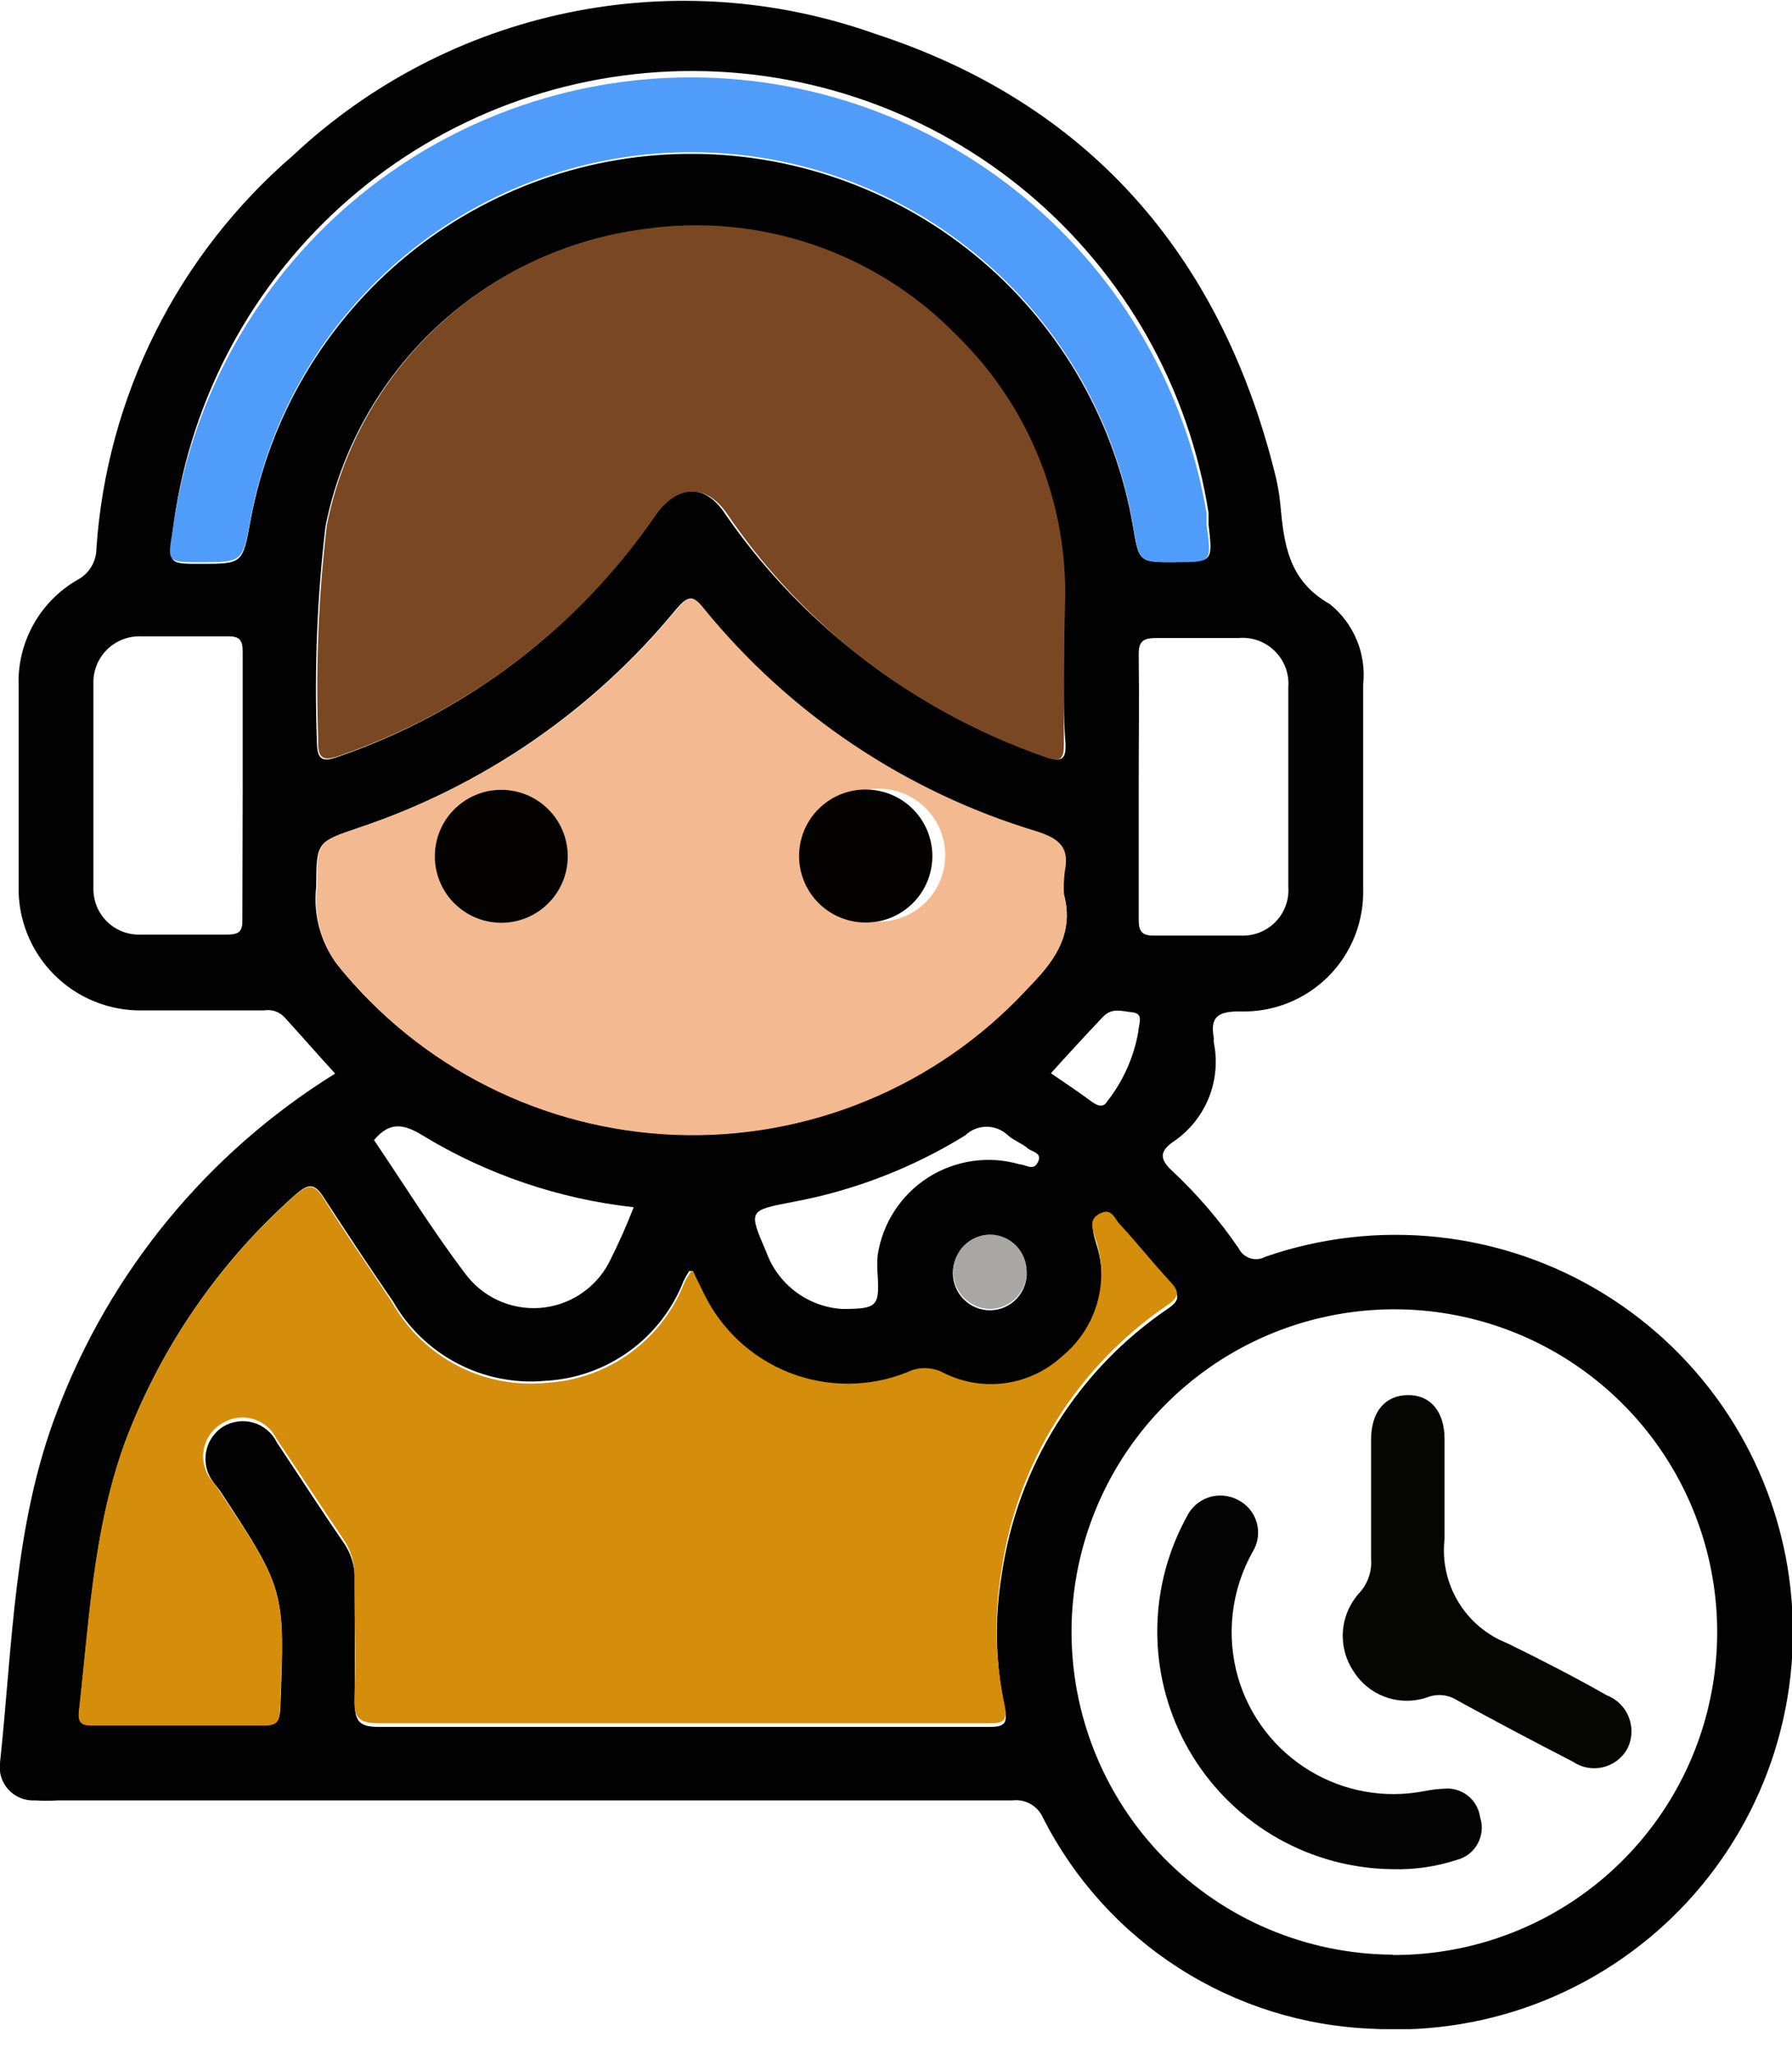 <svg width="55" height="63" viewBox="0 0 55 63" fill="none" xmlns="http://www.w3.org/2000/svg">
<g clip-path="url(#clip0_519_666)">
<path d="M10.286 32.949C9.745 32.357 9.265 31.806 8.735 31.224C8.656 31.138 8.557 31.073 8.446 31.036C8.335 30.999 8.217 30.99 8.102 31.01C6.857 31.01 5.612 31.01 4.378 31.01C3.874 31.02 3.374 30.928 2.907 30.739C2.44 30.551 2.016 30.27 1.661 29.913C1.305 29.557 1.026 29.132 0.838 28.665C0.651 28.197 0.56 27.697 0.572 27.194C0.572 25.153 0.572 23.112 0.572 21.071C0.545 20.412 0.699 19.759 1.018 19.181C1.336 18.604 1.806 18.125 2.378 17.796C2.552 17.703 2.699 17.566 2.801 17.397C2.904 17.228 2.958 17.034 2.959 16.837C3.116 14.525 3.731 12.267 4.768 10.195C5.805 8.122 7.244 6.277 9 4.765C11.349 2.563 14.259 1.051 17.411 0.394C20.563 -0.263 23.834 -0.039 26.867 1.041C33.378 3.163 37.429 7.786 39.112 14.459C39.201 14.794 39.263 15.135 39.296 15.479C39.408 16.704 39.541 17.816 40.816 18.541C41.181 18.835 41.466 19.216 41.645 19.65C41.823 20.083 41.889 20.555 41.837 21.02C41.837 23.061 41.837 25.173 41.837 27.255C41.854 27.758 41.767 28.258 41.583 28.726C41.398 29.194 41.119 29.619 40.763 29.974C40.406 30.329 39.981 30.607 39.513 30.79C39.044 30.974 38.544 31.059 38.041 31.041C37.378 31.041 37.133 31.214 37.255 31.857C37.25 31.904 37.25 31.952 37.255 32C37.373 32.579 37.314 33.18 37.087 33.726C36.859 34.272 36.474 34.736 35.98 35.061C35.572 35.357 35.612 35.602 35.98 35.939C36.745 36.654 37.429 37.451 38.02 38.316C38.056 38.388 38.106 38.451 38.166 38.503C38.227 38.555 38.298 38.594 38.374 38.618C38.45 38.642 38.531 38.65 38.61 38.642C38.69 38.634 38.767 38.61 38.837 38.571C40.54 37.98 42.352 37.775 44.144 37.968C45.936 38.162 47.663 38.75 49.2 39.691C50.737 40.633 52.047 41.903 53.035 43.41C54.022 44.918 54.663 46.626 54.911 48.411C55.16 50.197 55.009 52.015 54.471 53.735C53.932 55.455 53.019 57.034 51.797 58.359C50.575 59.684 49.074 60.721 47.403 61.397C45.732 62.072 43.932 62.369 42.133 62.265C40.021 62.187 37.968 61.545 36.188 60.406C34.408 59.266 32.965 57.671 32.01 55.785C31.931 55.608 31.797 55.461 31.628 55.366C31.459 55.27 31.264 55.231 31.072 55.255H1.786C1.548 55.27 1.309 55.27 1.072 55.255C0.921 55.264 0.771 55.239 0.632 55.183C0.492 55.127 0.366 55.041 0.264 54.931C0.162 54.821 0.085 54.689 0.039 54.546C-0.006 54.403 -0.02 54.251 0 54.102C0.388 50.479 0.418 46.806 1.745 43.337C3.371 39.028 6.373 35.377 10.286 32.949ZM21.265 39.01C21.194 39.01 21.153 39.01 21.153 39.01C21.088 39.108 21.03 39.21 20.98 39.316C20.644 40.176 20.068 40.922 19.321 41.464C18.574 42.007 17.687 42.324 16.765 42.377C15.83 42.467 14.888 42.285 14.053 41.852C13.219 41.42 12.527 40.755 12.061 39.939C11.357 38.918 10.663 37.867 9.939 36.755C9.653 36.296 9.459 36.326 9.082 36.653C6.946 38.539 5.259 40.878 4.143 43.5C2.888 46.388 2.776 49.469 2.429 52.52C2.429 52.918 2.602 52.939 2.898 52.939C4.643 52.939 6.378 52.939 8.123 52.939C8.521 52.939 8.582 52.785 8.602 52.439C8.745 48.806 8.755 48.806 6.755 45.755L6.582 45.53C6.474 45.403 6.395 45.253 6.35 45.093C6.304 44.932 6.294 44.763 6.319 44.598C6.344 44.433 6.404 44.275 6.495 44.135C6.586 43.995 6.706 43.876 6.847 43.785C6.986 43.701 7.141 43.647 7.302 43.626C7.463 43.605 7.626 43.618 7.782 43.664C7.938 43.71 8.082 43.788 8.206 43.894C8.329 43.999 8.43 44.129 8.5 44.275C9.184 45.296 9.837 46.316 10.541 47.337C10.787 47.688 10.909 48.112 10.888 48.541C10.888 49.785 10.888 51.02 10.888 52.265C10.888 52.877 11.082 53 11.653 53C15.306 53 18.959 53 22.612 53C25.184 53 27.714 53 30.347 53C30.816 53 30.939 52.918 30.837 52.408C30.552 51.065 30.52 49.681 30.745 48.326C30.981 46.686 31.557 45.112 32.435 43.707C33.314 42.301 34.476 41.094 35.847 40.163C36.204 39.918 36.214 39.755 35.939 39.459C35.408 38.877 34.919 38.265 34.378 37.684C34.225 37.53 34.102 37.173 33.765 37.357C33.429 37.541 33.561 37.867 33.643 38.163C33.852 38.79 33.867 39.466 33.685 40.102C33.502 40.737 33.132 41.303 32.623 41.724C32.137 42.177 31.524 42.469 30.866 42.56C30.209 42.652 29.539 42.538 28.949 42.234C28.777 42.147 28.586 42.101 28.393 42.101C28.2 42.101 28.009 42.147 27.837 42.234C26.681 42.692 25.394 42.694 24.237 42.239C23.079 41.784 22.138 40.907 21.602 39.785L21.265 39.01ZM32.653 20.204V18.265C32.659 16.794 32.37 15.336 31.804 13.978C31.238 12.62 30.406 11.389 29.357 10.357C28.127 9.082 26.611 8.118 24.934 7.544C23.257 6.971 21.468 6.806 19.714 7.061C17.346 7.369 15.134 8.412 13.39 10.043C11.646 11.674 10.457 13.811 9.99 16.153C9.734 18.33 9.645 20.523 9.725 22.714C9.725 23.367 9.908 23.398 10.439 23.204C14.367 21.837 17.753 19.248 20.102 15.816C20.765 14.867 21.643 14.796 22.286 15.816C23.322 17.308 24.562 18.648 25.97 19.796C27.816 21.313 29.921 22.484 32.184 23.255C32.612 23.398 32.714 23.255 32.704 22.847C32.633 21.969 32.653 21.081 32.653 20.204ZM42.745 60C44.702 60.01 46.617 59.44 48.251 58.363C49.884 57.286 51.162 55.749 51.923 53.947C52.684 52.144 52.895 50.157 52.528 48.235C52.161 46.313 51.234 44.542 49.862 43.147C48.491 41.752 46.737 40.793 44.822 40.393C42.907 39.993 40.916 40.169 39.1 40.898C37.285 41.628 35.726 42.879 34.62 44.493C33.515 46.107 32.912 48.013 32.888 49.969C32.873 51.276 33.117 52.572 33.605 53.784C34.093 54.995 34.816 56.099 35.732 57.03C36.648 57.961 37.739 58.702 38.943 59.21C40.147 59.718 41.439 59.983 42.745 59.99V60ZM32.653 27.449C32.633 27.211 32.633 26.972 32.653 26.735C32.776 26.01 32.48 25.714 31.776 25.52C27.769 24.31 24.215 21.929 21.572 18.683C21.225 18.255 21.092 18.306 20.765 18.683C18.208 21.799 14.823 24.13 11 25.408C9.714 25.847 9.714 25.837 9.704 27.224C9.609 28.074 9.842 28.929 10.357 29.612C11.614 31.173 13.192 32.446 14.983 33.345C16.775 34.243 18.739 34.746 20.741 34.82C22.744 34.893 24.74 34.536 26.592 33.771C28.445 33.006 30.112 31.852 31.48 30.388C32.276 29.612 33 28.724 32.653 27.449ZM36.072 17.245C37.225 17.245 37.225 17.245 37.092 16.092C37.092 15.969 37.092 15.847 37.092 15.735C36.489 11.904 34.52 8.421 31.548 5.93C28.577 3.439 24.804 2.108 20.927 2.182C17.05 2.257 13.331 3.732 10.458 6.336C7.585 8.94 5.751 12.496 5.296 16.347C5.184 17.306 5.184 17.306 6.153 17.306C7.449 17.306 7.449 17.306 7.694 15.949C8.287 12.775 9.979 9.911 12.472 7.858C14.964 5.806 18.1 4.695 21.329 4.722C24.558 4.749 27.674 5.911 30.133 8.004C32.591 10.098 34.235 12.99 34.776 16.173C34.959 17.255 34.959 17.255 36.072 17.255V17.245ZM34.949 24.071C34.949 25.459 34.949 26.837 34.949 28.224C34.949 28.592 35.051 28.724 35.439 28.714C36.316 28.714 37.194 28.714 38.082 28.714C38.279 28.723 38.477 28.691 38.66 28.618C38.844 28.545 39.011 28.434 39.149 28.292C39.287 28.151 39.393 27.981 39.461 27.795C39.528 27.61 39.556 27.411 39.541 27.214C39.541 25.173 39.541 23.133 39.541 21.092C39.557 20.888 39.528 20.683 39.456 20.491C39.384 20.299 39.272 20.125 39.126 19.982C38.98 19.838 38.805 19.727 38.612 19.658C38.42 19.589 38.214 19.563 38.01 19.581C37.174 19.581 36.347 19.581 35.51 19.581C35.082 19.581 34.939 19.673 34.949 20.122C34.969 21.449 34.949 22.755 34.949 24.081V24.071ZM7.449 24.153C7.449 22.775 7.449 21.388 7.449 20.01C7.449 19.643 7.357 19.52 6.969 19.53C6.092 19.53 5.204 19.53 4.327 19.53C4.135 19.523 3.944 19.556 3.765 19.625C3.586 19.695 3.423 19.8 3.287 19.935C3.15 20.07 3.042 20.231 2.97 20.409C2.898 20.587 2.863 20.777 2.867 20.969C2.867 23.061 2.867 25.163 2.867 27.255C2.863 27.447 2.898 27.638 2.971 27.817C3.044 27.994 3.153 28.156 3.291 28.29C3.428 28.424 3.593 28.528 3.773 28.596C3.953 28.663 4.145 28.693 4.337 28.683C5.214 28.683 6.092 28.683 6.98 28.683C7.367 28.683 7.449 28.561 7.439 28.194C7.439 26.877 7.449 25.53 7.449 24.163V24.153ZM19.449 37.051C17.154 36.797 14.943 36.045 12.97 34.847C12.378 34.479 11.949 34.428 11.48 34.99C12.398 36.347 13.276 37.765 14.265 39.071C14.526 39.429 14.873 39.716 15.274 39.903C15.675 40.09 16.118 40.172 16.559 40.142C17.001 40.111 17.428 39.969 17.799 39.728C18.171 39.487 18.475 39.156 18.684 38.765C18.968 38.207 19.223 37.635 19.449 37.051ZM25.847 40.173C26.919 40.173 26.99 40.092 26.939 39.153C26.918 38.939 26.918 38.724 26.939 38.51C27.014 38.027 27.191 37.565 27.458 37.156C27.726 36.747 28.077 36.399 28.489 36.136C28.902 35.874 29.366 35.702 29.849 35.633C30.333 35.563 30.826 35.598 31.296 35.734C31.48 35.734 31.714 35.959 31.857 35.663C32 35.367 31.663 35.357 31.531 35.234C31.398 35.112 31.112 35 30.939 34.847C30.762 34.676 30.526 34.581 30.281 34.581C30.035 34.581 29.799 34.676 29.623 34.847C28.002 35.848 26.21 36.54 24.337 36.888C22.959 37.153 22.97 37.143 23.52 38.428C23.696 38.914 24.01 39.338 24.423 39.648C24.837 39.958 25.331 40.141 25.847 40.173ZM32.255 32.939C32.684 33.234 33.102 33.51 33.5 33.806C33.684 33.939 33.857 34.01 33.98 33.806C34.473 33.179 34.803 32.439 34.939 31.653C34.939 31.449 35.123 31.112 34.765 31.071C34.408 31.03 34.112 30.918 33.837 31.224C33.316 31.775 32.786 32.347 32.255 32.939ZM31.51 39.061C31.51 38.762 31.392 38.476 31.182 38.264C30.972 38.052 30.686 37.931 30.388 37.928C30.085 37.928 29.794 38.049 29.58 38.263C29.365 38.477 29.245 38.768 29.245 39.071C29.245 39.374 29.365 39.665 29.58 39.879C29.794 40.094 30.085 40.214 30.388 40.214C30.541 40.213 30.692 40.181 30.833 40.119C30.973 40.058 31.1 39.969 31.204 39.857C31.309 39.746 31.391 39.614 31.443 39.47C31.496 39.326 31.519 39.173 31.51 39.02V39.061Z" fill="#030202"/>
<path d="M21.265 39.01L21.591 39.673C22.127 40.795 23.069 41.672 24.226 42.127C25.383 42.581 26.67 42.58 27.826 42.122C27.998 42.035 28.189 41.989 28.382 41.989C28.576 41.989 28.766 42.035 28.939 42.122C29.529 42.426 30.198 42.54 30.856 42.448C31.513 42.357 32.127 42.065 32.612 41.612C33.122 41.191 33.492 40.625 33.674 39.99C33.856 39.354 33.842 38.678 33.632 38.051C33.551 37.755 33.377 37.439 33.755 37.245C34.132 37.051 34.214 37.418 34.367 37.571C34.908 38.153 35.388 38.765 35.928 39.347C36.204 39.643 36.194 39.806 35.836 40.051C34.465 40.982 33.303 42.189 32.425 43.595C31.546 45 30.97 46.574 30.734 48.214C30.51 49.569 30.541 50.953 30.826 52.296C30.928 52.806 30.826 52.898 30.336 52.888C27.755 52.888 25.173 52.888 22.602 52.888C18.949 52.888 15.296 52.888 11.643 52.888C11.071 52.888 10.857 52.765 10.877 52.153C10.928 50.908 10.877 49.673 10.877 48.428C10.898 48 10.776 47.576 10.53 47.224C9.836 46.204 9.183 45.184 8.489 44.163C8.419 44.017 8.319 43.887 8.195 43.782C8.072 43.676 7.927 43.598 7.772 43.552C7.616 43.506 7.452 43.493 7.291 43.514C7.13 43.535 6.975 43.589 6.836 43.673C6.678 43.762 6.542 43.886 6.439 44.036C6.337 44.187 6.271 44.358 6.246 44.538C6.221 44.718 6.239 44.902 6.297 45.074C6.355 45.246 6.452 45.403 6.581 45.531L6.745 45.776C8.785 48.837 8.734 48.837 8.592 52.459C8.592 52.806 8.51 52.969 8.112 52.959C6.367 52.959 4.632 52.959 2.887 52.959C2.592 52.959 2.377 52.959 2.418 52.541C2.765 49.48 2.877 46.418 4.132 43.52C5.248 40.899 6.936 38.559 9.071 36.673C9.449 36.347 9.643 36.316 9.928 36.776C10.602 37.867 11.347 38.918 12.051 40C12.519 40.822 13.215 41.49 14.056 41.923C14.896 42.356 15.845 42.535 16.785 42.439C17.707 42.385 18.594 42.068 19.341 41.525C20.088 40.983 20.664 40.237 21 39.377C21.05 39.271 21.108 39.169 21.173 39.071C21.173 39.071 21.194 39.031 21.265 39.01Z" fill="#D58D0C"/>
<path d="M32.653 20.204C32.653 21.082 32.653 21.969 32.653 22.847C32.653 23.276 32.562 23.398 32.133 23.255C29.889 22.479 27.801 21.308 25.97 19.796C24.574 18.636 23.348 17.286 22.327 15.786C21.684 14.837 20.806 14.867 20.143 15.786C17.794 19.218 14.408 21.807 10.48 23.174C9.949 23.367 9.735 23.337 9.766 22.684C9.686 20.493 9.775 18.299 10.031 16.122C10.498 13.78 11.687 11.644 13.431 10.013C15.175 8.382 17.387 7.339 19.755 7.031C21.509 6.775 23.298 6.941 24.975 7.514C26.652 8.087 28.168 9.051 29.398 10.326C30.447 11.358 31.279 12.589 31.845 13.948C32.411 15.306 32.7 16.763 32.694 18.235L32.653 20.204Z" fill="#794822"/>
<path d="M32.654 27.449C33.001 28.724 32.276 29.572 31.48 30.408C30.111 31.872 28.443 33.024 26.589 33.787C24.736 34.55 22.74 34.906 20.737 34.831C18.734 34.755 16.771 34.25 14.98 33.35C13.189 32.45 11.613 31.175 10.358 29.612C9.851 28.922 9.628 28.064 9.735 27.214C9.735 25.827 9.735 25.837 11.031 25.398C14.854 24.12 18.238 21.789 20.796 18.674C21.123 18.286 21.256 18.235 21.602 18.674C24.246 21.919 27.8 24.3 31.807 25.51C32.511 25.735 32.827 26 32.684 26.724C32.653 26.965 32.643 27.207 32.654 27.449ZM15.766 24.276C15.471 24.22 15.167 24.23 14.876 24.304C14.586 24.379 14.315 24.517 14.084 24.709C13.853 24.9 13.667 25.141 13.539 25.412C13.411 25.684 13.345 25.98 13.345 26.281C13.345 26.581 13.411 26.877 13.539 27.149C13.667 27.421 13.853 27.661 14.084 27.852C14.315 28.044 14.586 28.182 14.876 28.257C15.167 28.332 15.471 28.342 15.766 28.286C16.233 28.197 16.654 27.948 16.957 27.582C17.261 27.216 17.427 26.756 17.427 26.281C17.427 25.805 17.261 25.345 16.957 24.979C16.654 24.613 16.233 24.364 15.766 24.276ZM26.898 28.286C27.305 28.3 27.706 28.192 28.051 27.977C28.396 27.762 28.669 27.448 28.834 27.077C29 26.705 29.05 26.293 28.98 25.892C28.909 25.492 28.721 25.122 28.438 24.829C28.156 24.537 27.793 24.335 27.395 24.25C26.997 24.166 26.583 24.201 26.206 24.354C25.829 24.506 25.506 24.767 25.279 25.104C25.051 25.441 24.929 25.838 24.929 26.245C24.929 26.774 25.134 27.283 25.501 27.663C25.869 28.044 26.37 28.267 26.898 28.286Z" fill="#F3B990"/>
<path d="M36.071 17.255C34.959 17.255 34.959 17.255 34.775 16.122C34.235 12.939 32.591 10.047 30.133 7.954C27.674 5.86 24.558 4.698 21.329 4.671C18.1 4.645 14.964 5.755 12.471 7.807C9.978 9.86 8.287 12.724 7.694 15.898C7.449 17.255 7.449 17.255 6.153 17.255C5.133 17.255 5.133 17.255 5.296 16.296C5.805 12.49 7.663 8.992 10.53 6.438C13.398 3.885 17.087 2.444 20.926 2.377C24.766 2.31 28.502 3.622 31.457 6.075C34.412 8.528 36.389 11.959 37.031 15.745C37.031 15.857 37.031 15.979 37.031 16.102C37.194 17.255 37.194 17.255 36.071 17.255Z" fill="#509CFA"/>
<path d="M31.51 39.02C31.513 39.169 31.486 39.317 31.432 39.455C31.377 39.594 31.296 39.72 31.193 39.827C31.089 39.934 30.966 40.02 30.83 40.079C30.693 40.139 30.547 40.171 30.398 40.173C30.095 40.173 29.804 40.053 29.59 39.839C29.375 39.624 29.255 39.334 29.255 39.031C29.255 38.727 29.375 38.437 29.59 38.222C29.804 38.008 30.095 37.888 30.398 37.888C30.695 37.893 30.977 38.015 31.186 38.227C31.393 38.438 31.51 38.724 31.51 39.02Z" fill="#A8A7A4"/>
<path d="M44.336 46.092C44.336 46.48 44.336 46.857 44.336 47.235C44.26 47.904 44.407 48.58 44.754 49.157C45.101 49.735 45.628 50.182 46.255 50.429C47.275 50.929 48.296 51.449 49.316 52.031C49.472 52.091 49.613 52.183 49.73 52.302C49.848 52.42 49.939 52.562 49.997 52.718C50.056 52.874 50.081 53.041 50.071 53.207C50.061 53.374 50.016 53.536 49.938 53.684C49.858 53.824 49.75 53.946 49.62 54.042C49.49 54.138 49.342 54.205 49.185 54.241C49.027 54.276 48.864 54.279 48.706 54.248C48.548 54.217 48.398 54.154 48.265 54.062C47.071 53.449 45.898 52.827 44.724 52.184C44.589 52.097 44.435 52.044 44.276 52.028C44.116 52.012 43.955 52.034 43.806 52.092C43.396 52.233 42.951 52.233 42.542 52.09C42.133 51.948 41.784 51.672 41.551 51.306C41.307 50.949 41.19 50.52 41.215 50.088C41.241 49.656 41.409 49.245 41.694 48.919C41.831 48.776 41.937 48.606 42.004 48.419C42.071 48.233 42.097 48.034 42.081 47.837C42.081 46.623 42.081 45.398 42.081 44.184C42.081 43.327 42.51 42.827 43.204 42.817C43.898 42.806 44.336 43.317 44.336 44.163C44.336 44.806 44.336 45.449 44.336 46.092Z" fill="#050504"/>
<path d="M42.745 57.367C41.514 57.355 40.305 57.032 39.233 56.428C38.16 55.823 37.258 54.957 36.61 53.91C35.962 52.863 35.59 51.669 35.528 50.44C35.466 49.21 35.716 47.984 36.255 46.877C36.306 46.775 36.357 46.663 36.418 46.561C36.483 46.42 36.577 46.294 36.692 46.19C36.807 46.087 36.943 46.008 37.09 45.958C37.237 45.908 37.392 45.889 37.547 45.902C37.702 45.914 37.852 45.958 37.99 46.031C38.129 46.1 38.253 46.197 38.353 46.317C38.453 46.436 38.527 46.575 38.57 46.725C38.613 46.875 38.625 47.032 38.604 47.187C38.583 47.341 38.53 47.489 38.449 47.622C38.121 48.205 37.912 48.847 37.835 49.511C37.758 50.175 37.814 50.847 38 51.49C38.348 52.679 39.129 53.695 40.188 54.339C41.247 54.983 42.508 55.208 43.724 54.969C43.913 54.93 44.104 54.907 44.296 54.898C44.562 54.866 44.83 54.94 45.042 55.104C45.254 55.269 45.393 55.51 45.428 55.775C45.472 55.908 45.488 56.048 45.475 56.187C45.462 56.326 45.421 56.461 45.354 56.583C45.287 56.706 45.196 56.813 45.086 56.899C44.976 56.984 44.849 57.047 44.714 57.081C44.079 57.289 43.413 57.385 42.745 57.367Z" fill="#040404"/>
<path d="M15.766 24.276C16.233 24.364 16.654 24.613 16.957 24.979C17.261 25.345 17.426 25.805 17.426 26.281C17.426 26.756 17.261 27.216 16.957 27.582C16.654 27.948 16.233 28.197 15.766 28.286C15.471 28.342 15.167 28.332 14.876 28.257C14.586 28.182 14.315 28.044 14.084 27.852C13.853 27.661 13.666 27.421 13.539 27.149C13.411 26.877 13.345 26.581 13.345 26.281C13.345 25.98 13.411 25.684 13.539 25.412C13.666 25.14 13.853 24.9 14.084 24.709C14.315 24.517 14.586 24.379 14.876 24.304C15.167 24.229 15.471 24.22 15.766 24.276Z" fill="#040302"/>
<path d="M26.898 28.285C26.602 28.334 26.298 28.317 26.01 28.235C25.721 28.154 25.454 28.009 25.228 27.812C25.001 27.616 24.821 27.371 24.7 27.097C24.578 26.823 24.519 26.525 24.526 26.225C24.533 25.925 24.606 25.631 24.739 25.362C24.873 25.093 25.064 24.858 25.3 24.672C25.535 24.485 25.808 24.353 26.1 24.285C26.392 24.216 26.696 24.213 26.989 24.275C27.455 24.372 27.872 24.628 28.169 24.999C28.466 25.371 28.624 25.834 28.616 26.31C28.607 26.785 28.433 27.243 28.123 27.604C27.813 27.965 27.387 28.206 26.918 28.285H26.898Z" fill="#040302"/>
</g>
<defs>
<clipPath id="clip0_519_666">
<rect width="55" height="62.276" fill="white"/>
</clipPath>
</defs>
</svg>
